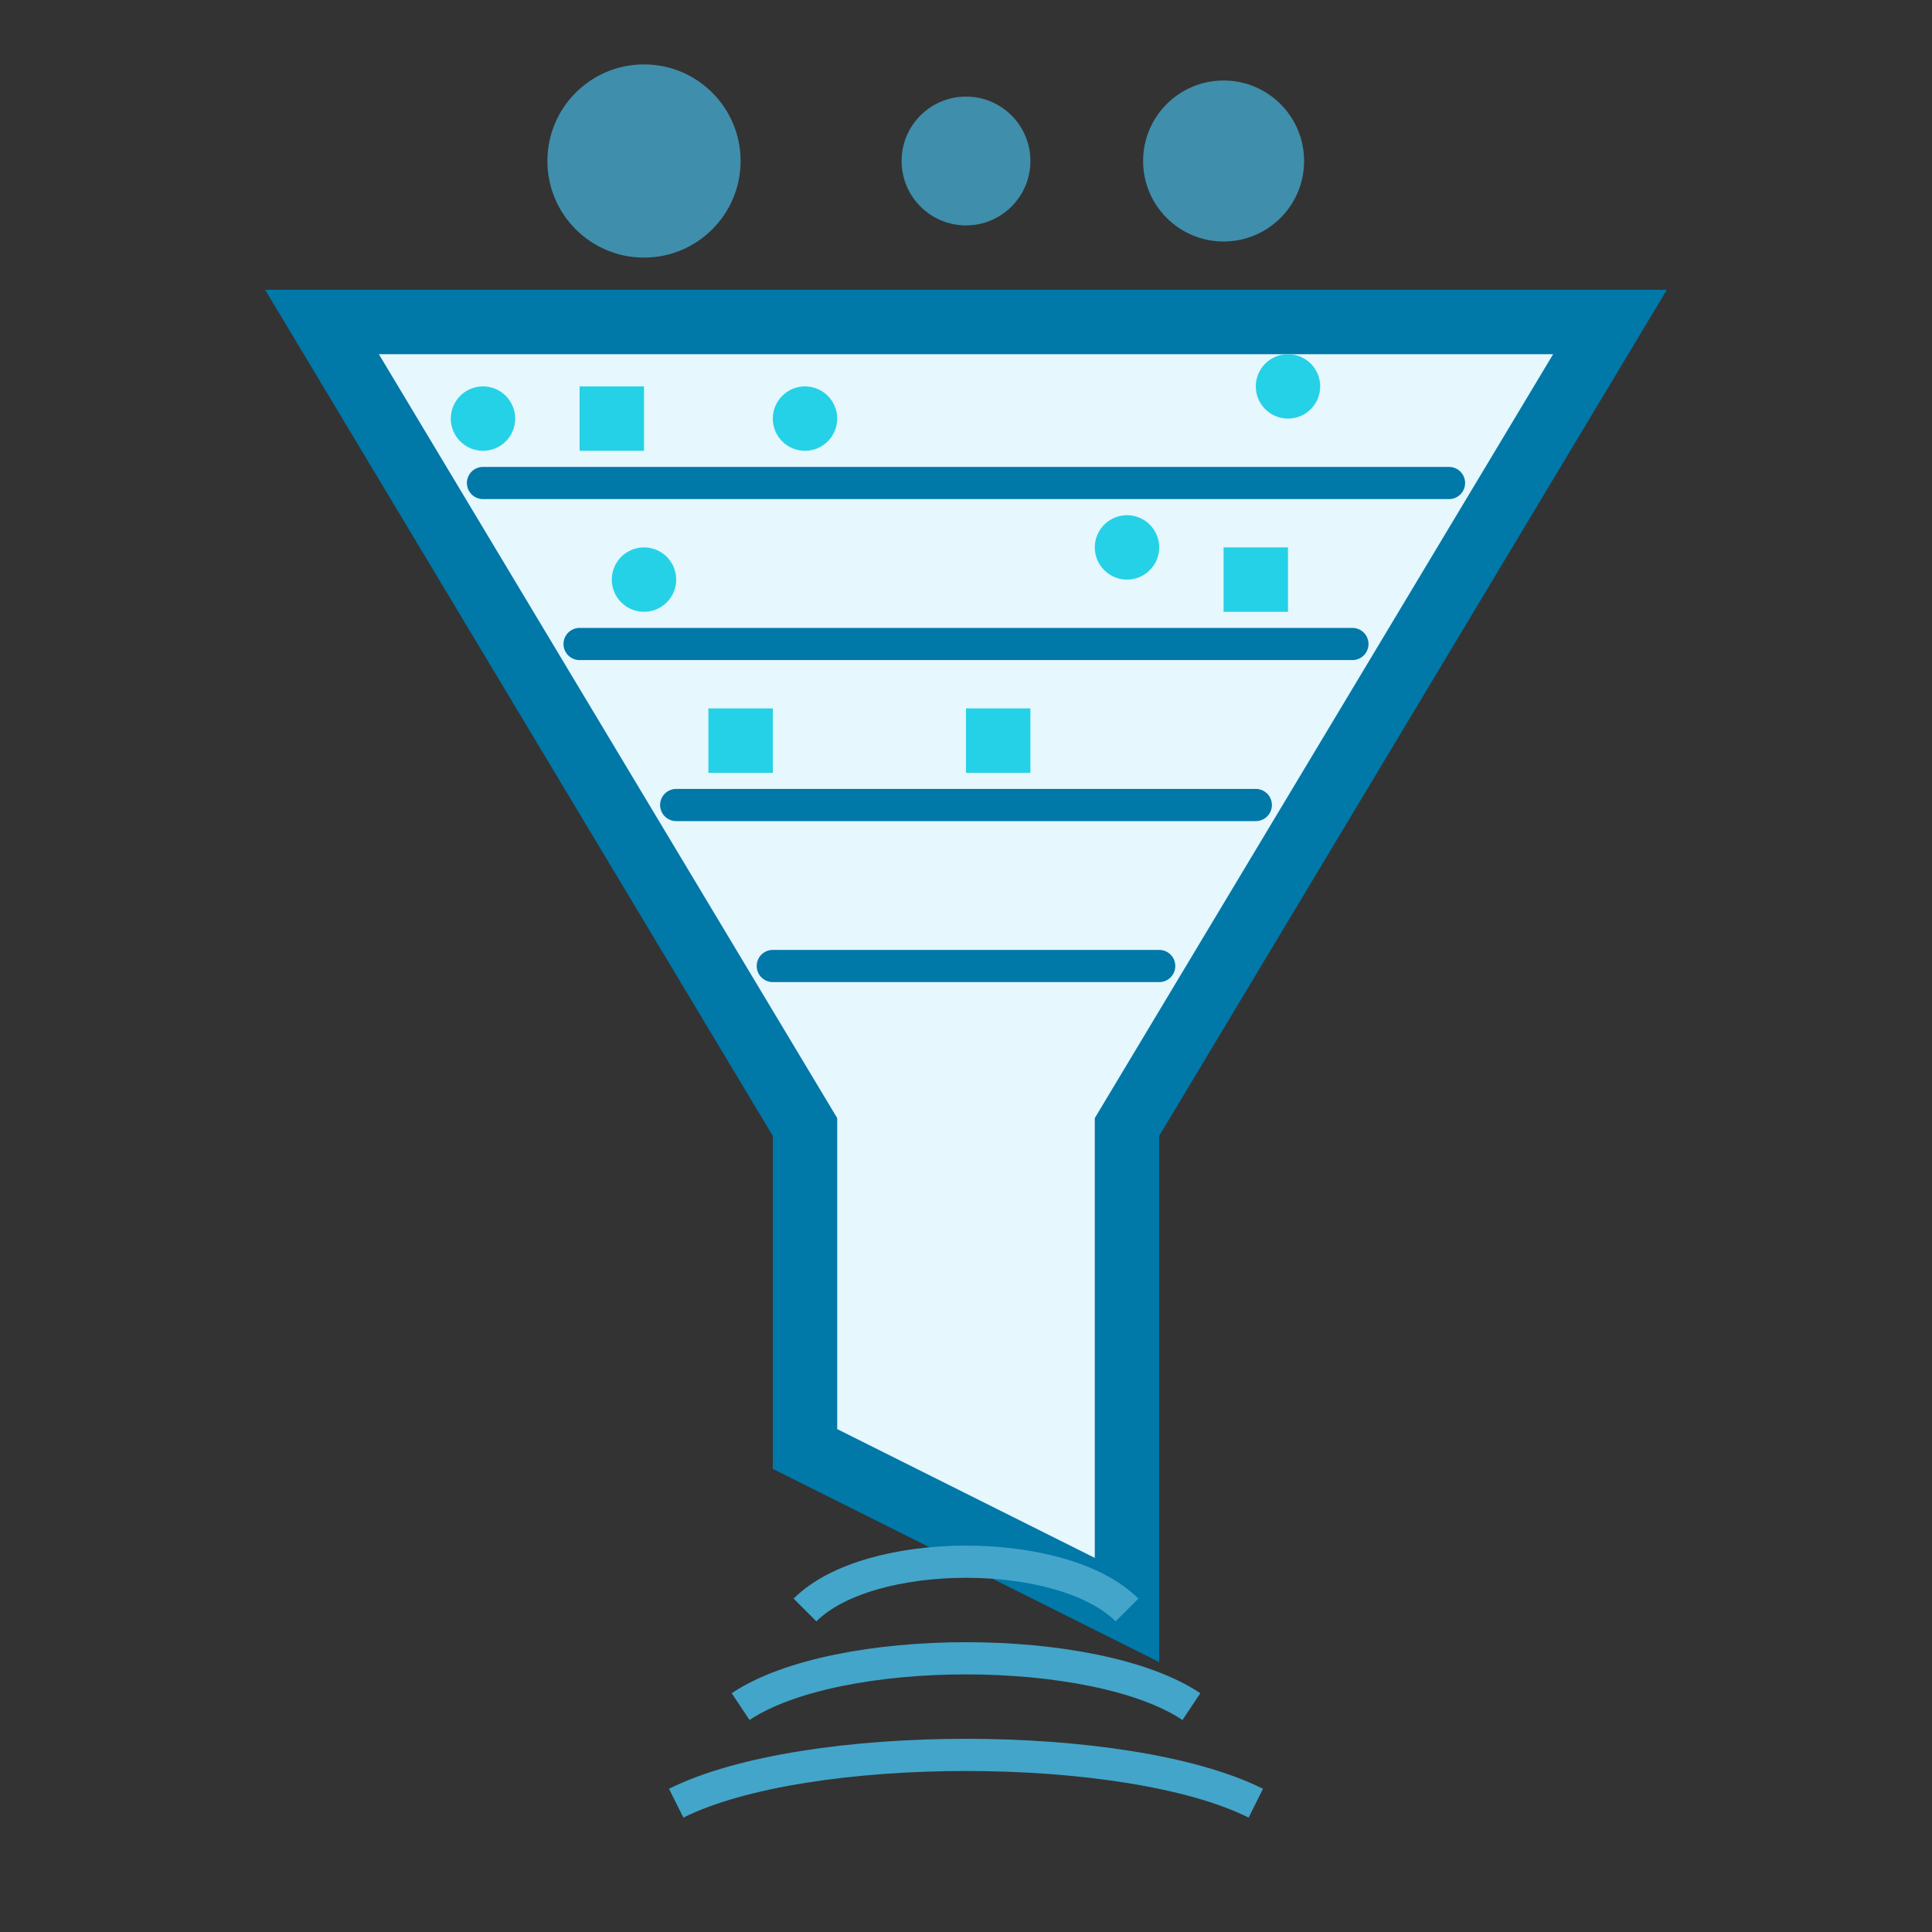 <svg width="60" height="60" viewBox="0 0 60 60" xmlns="http://www.w3.org/2000/svg">
  <rect x="0" y="0" width="60" height="60" fill="#333333" stroke="none"/>
  <!-- Filter Icon -->
  
  <!-- Filter Funnel -->
  <path d="M10,10 L50,10 L35,35 L35,50 L25,45 L25,35 Z" fill="#e6f7fd" stroke="#0078a8" stroke-width="2"/>
  
  <!-- Water Drops -->
  <g transform="translate(20, 5)">
    <!-- Drop 1 -->
    <circle cx="0" cy="0" r="3" fill="#43a5c9" opacity="0.8"/>
    
    <!-- Drop 2 -->
    <circle cx="10" cy="0" r="2" fill="#43a5c9" opacity="0.8"/>
    
    <!-- Drop 3 -->
    <circle cx="18" cy="0" r="2.5" fill="#43a5c9" opacity="0.8"/>
  </g>
  
  <!-- Filter Lines -->
  <line x1="15" y1="15" x2="45" y2="15" stroke="#0078a8" stroke-width="1" stroke-linecap="round"/>
  <line x1="18" y1="20" x2="42" y2="20" stroke="#0078a8" stroke-width="1" stroke-linecap="round"/>
  <line x1="21" y1="25" x2="39" y2="25" stroke="#0078a8" stroke-width="1" stroke-linecap="round"/>
  <line x1="24" y1="30" x2="36" y2="30" stroke="#0078a8" stroke-width="1" stroke-linecap="round"/>
  
  <!-- Filtered Water -->
  <g transform="translate(25, 50)">
    <path d="M0,0 C2,-2 8,-2 10,0" stroke="#43a5c9" stroke-width="1" fill="none"/>
    <path d="M-2,3 C1,1 9,1 12,3" stroke="#43a5c9" stroke-width="1" fill="none"/>
    <path d="M-4,6 C0,4 10,4 14,6" stroke="#43a5c9" stroke-width="1" fill="none"/>
  </g>
  
  <!-- Particles -->
  <g>
    <circle cx="15" cy="13" r="1" fill="#25d1e6"/>
    <circle cx="20" cy="18" r="1" fill="#25d1e6"/>
    <circle cx="25" cy="13" r="1" fill="#25d1e6"/>
    <circle cx="35" cy="17" r="1" fill="#25d1e6"/>
    <circle cx="40" cy="12" r="1" fill="#25d1e6"/>
    <rect x="22" y="22" width="2" height="2" fill="#25d1e6"/>
    <rect x="30" y="22" width="2" height="2" fill="#25d1e6"/>
    <rect x="38" y="17" width="2" height="2" fill="#25d1e6"/>
    <rect x="18" y="12" width="2" height="2" fill="#25d1e6"/>
  </g>
</svg>

